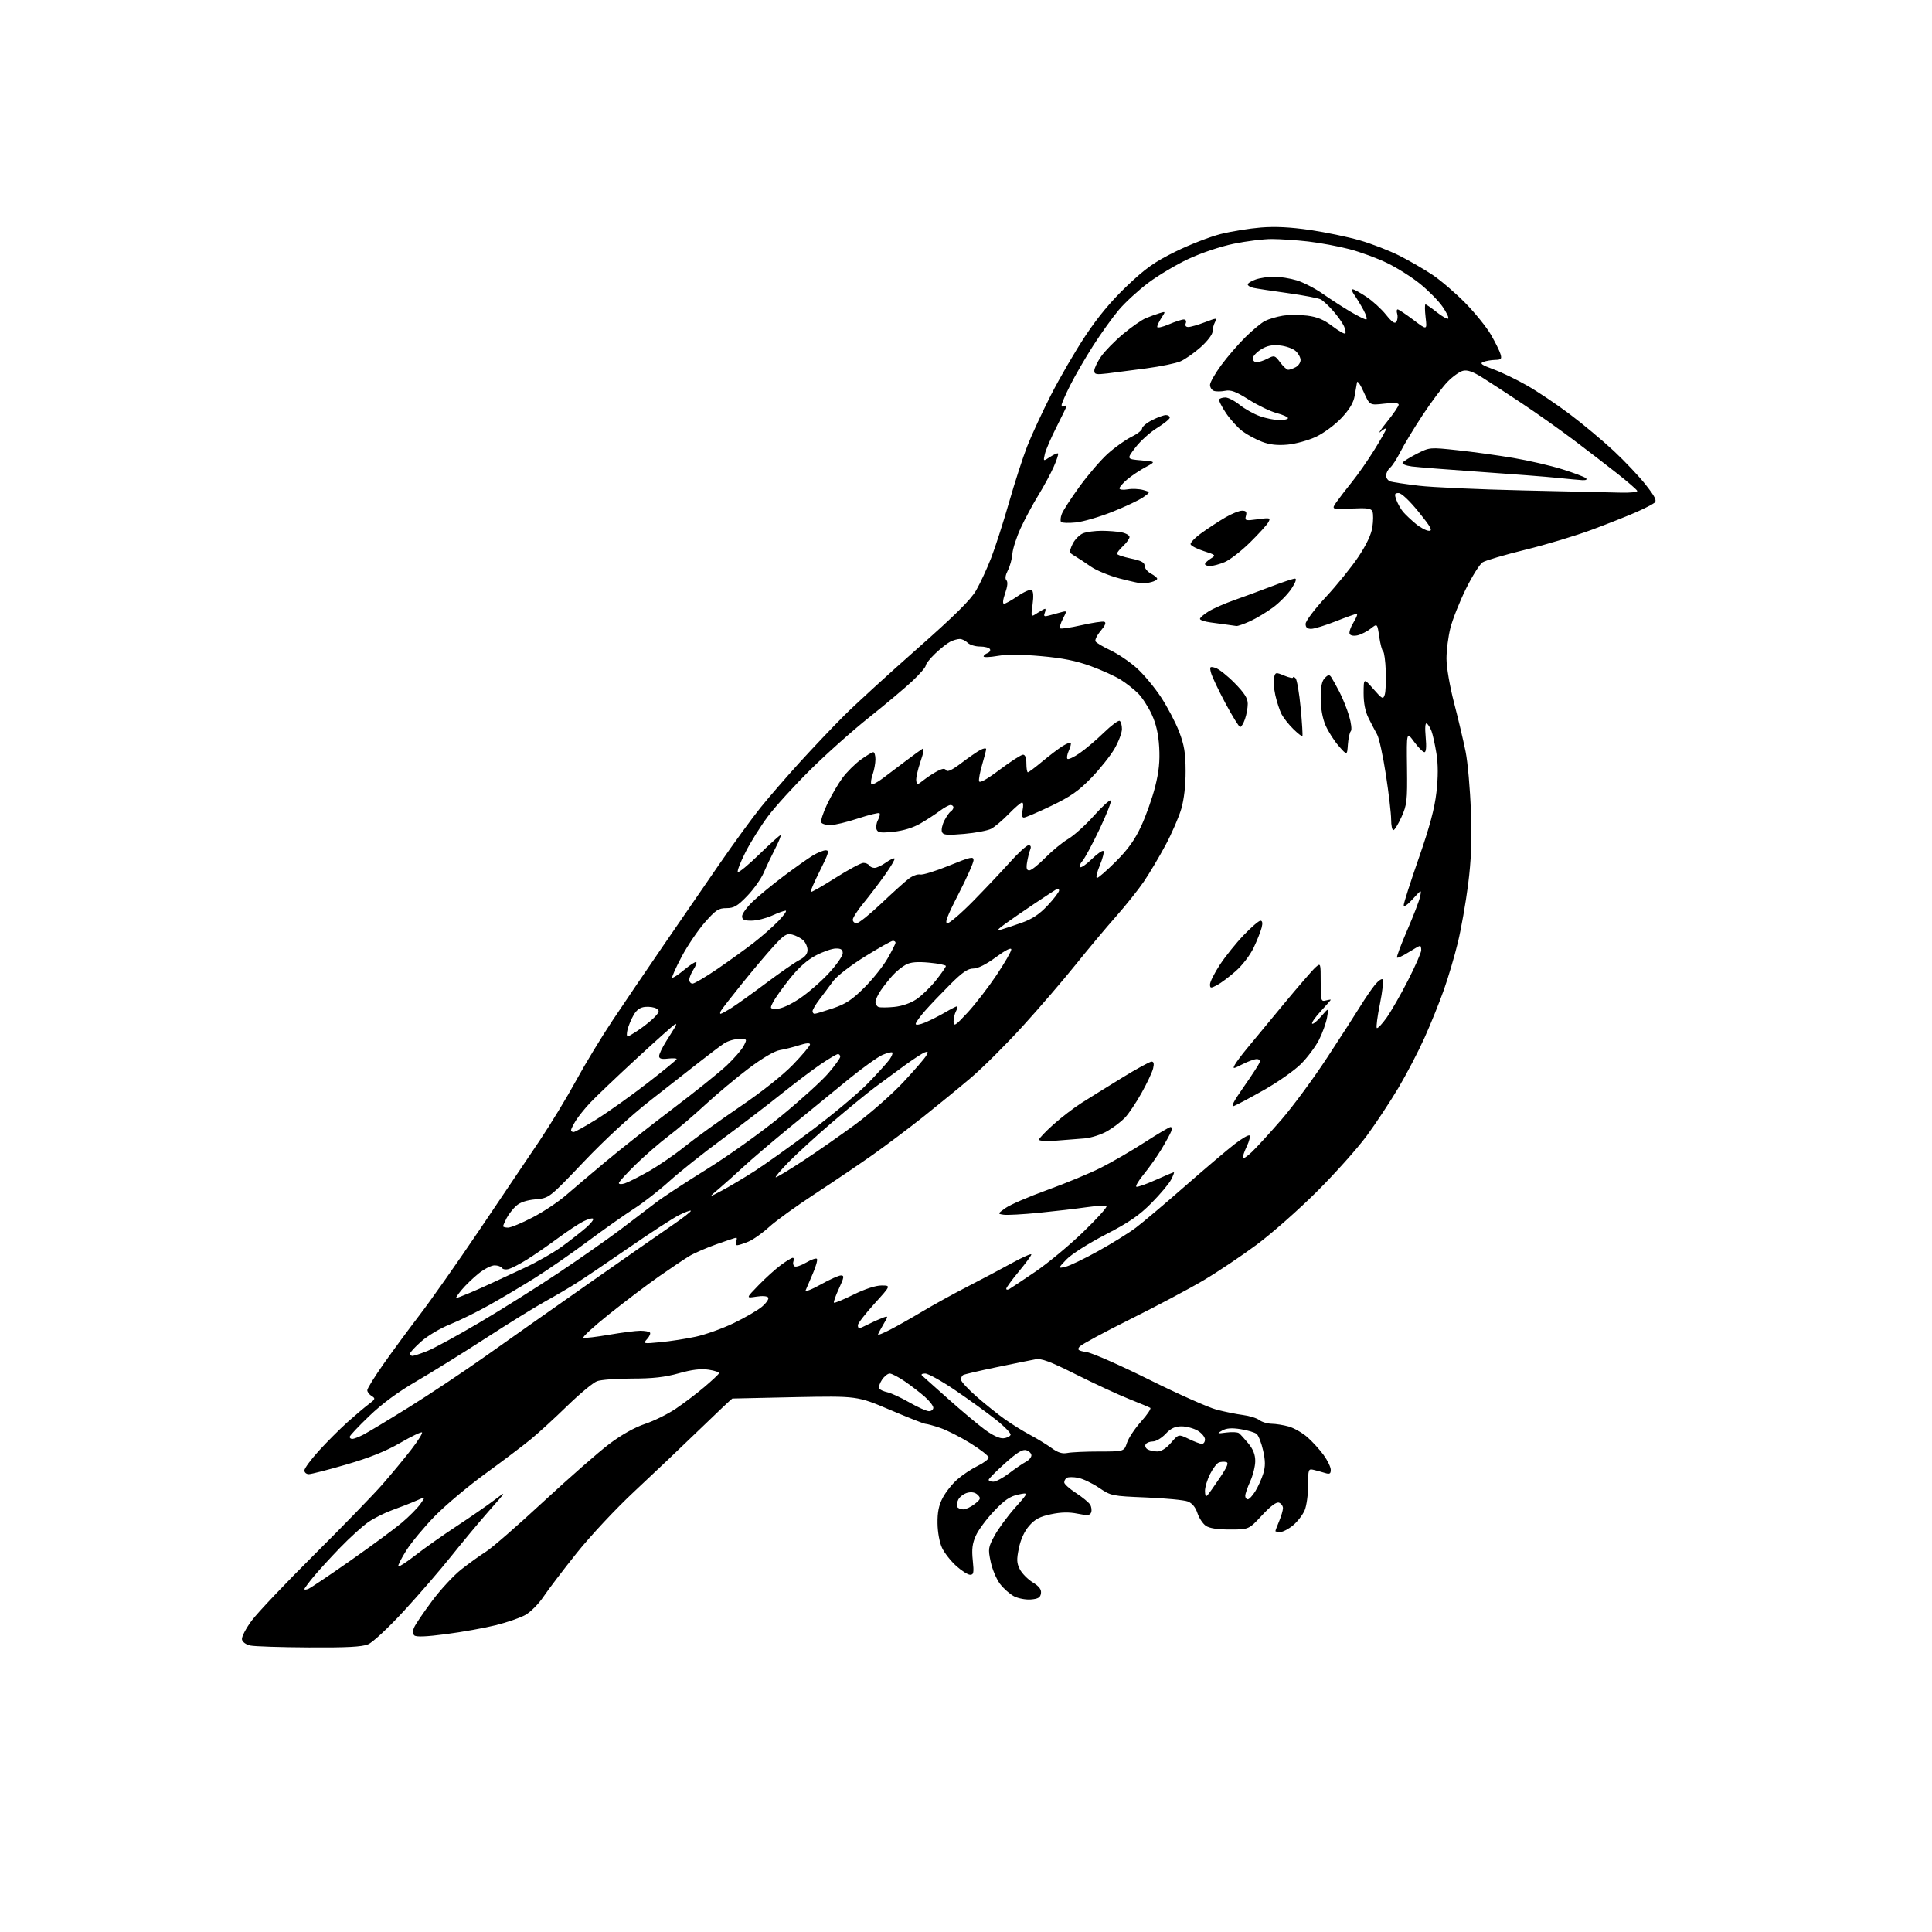 <?xml version="1.0" encoding="UTF-8" standalone="no"?>
<!-- Filename: af4e96d60b866630e7df93f2d37c1d5a70016fd5e89c1d990c329d1430d21cf9.svg -->
<!-- Created with https://svgstud.io -->
<svg
  version="1.1"
  xmlns="http://www.w3.org/2000/svg"
  xmlns:xlink="http://www.w3.org/1999/xlink"
  xmlns:svg="http://www.w3.org/2000/svg"
  xmlns:rdf="http://www.w3.org/1999/02/22-rdf-syntax-ns#"
  xmlns:cc="http://creativecommons.org/ns#"
  xmlns:dc="http://purl.org/dc/elements/1.1/"
  viewBox="0 0 768 768"
  width="768"
  height="768"
  role="img"
  aria-labelledby="titleID descID"
>
  <title id="titleID">siskin bird</title>
  <desc id="descID">AI-generated SVG illustration: siskin bird, created on https://svgstud.io</desc>

  <rect width="100%" height="100%" fill="white" />


  <path stroke="none" fill="black" fill-rule="evenodd" d="M122.78,654.88C111.63,654.82 101.16,654.48 99.51,654.12C97.77,653.75 96.38,652.74 96.18,651.69C95.99,650.71 97.74,647.34 100.07,644.20C102.40,641.07 113.58,629.27 124.92,618.00C136.26,606.73 148.48,594.12 152.08,590.00C155.68,585.88 160.81,579.68 163.47,576.24C166.13,572.80 168.06,569.73 167.75,569.42C167.45,569.11 163.54,570.99 159.07,573.58C153.45,576.85 146.88,579.49 137.73,582.15C130.47,584.27 123.73,586.00 122.76,586.00C121.79,586.00 121.00,585.33 121.00,584.52C121.00,583.71 123.59,580.19 126.75,576.72C129.91,573.24 134.98,568.17 138.00,565.45C141.03,562.73 144.85,559.49 146.50,558.25C149.22,556.21 149.33,555.90 147.75,554.95C146.79,554.37 146.00,553.33 146.00,552.63C146.00,551.94 148.94,547.20 152.54,542.10C156.13,537.00 162.58,528.25 166.86,522.66C171.15,517.07 181.80,501.93 190.53,489.00C199.27,476.07 210.03,460.09 214.46,453.49C218.88,446.88 225.43,436.11 229.00,429.55C232.57,422.99 239.12,412.20 243.55,405.56C247.97,398.93 257.00,385.62 263.60,376.00C270.21,366.38 280.27,351.75 285.96,343.50C291.65,335.25 299.03,325.12 302.35,321.00C305.67,316.88 312.69,308.77 317.94,303.00C323.20,297.23 331.10,288.90 335.51,284.50C339.91,280.10 352.86,268.25 364.29,258.16C379.57,244.67 385.85,238.45 388.04,234.66C389.67,231.82 392.34,226.06 393.97,221.86C395.60,217.67 398.79,207.77 401.06,199.86C403.32,191.96 406.58,181.90 408.29,177.50C410.01,173.10 414.28,163.88 417.78,157.00C421.29,150.12 427.46,139.52 431.50,133.44C436.51,125.89 441.73,119.63 447.94,113.72C455.38,106.64 458.91,104.14 467.27,100.02C472.90,97.24 480.96,94.11 485.19,93.04C489.41,91.98 496.61,90.81 501.19,90.44C506.93,89.98 512.98,90.28 520.76,91.42C526.96,92.33 535.87,94.18 540.55,95.54C545.24,96.90 552.32,99.65 556.29,101.64C560.25,103.64 566.20,107.09 569.50,109.30C572.80,111.52 578.65,116.54 582.50,120.47C586.35,124.39 590.92,130.05 592.66,133.05C594.39,136.05 596.11,139.51 596.47,140.75C597.05,142.70 596.76,143.01 594.32,143.07C592.77,143.11 590.65,143.48 589.61,143.88C588.11,144.47 588.95,145.08 593.61,146.79C596.85,147.97 602.92,150.90 607.10,153.29C611.28,155.68 618.93,160.82 624.10,164.72C629.27,168.61 637.10,175.16 641.50,179.26C645.90,183.36 651.63,189.44 654.23,192.75C657.99,197.54 658.69,199.01 657.66,199.87C656.94,200.47 653.68,202.14 650.42,203.58C647.17,205.03 639.25,208.16 632.84,210.55C626.43,212.94 614.50,216.53 606.34,218.53C598.18,220.53 590.54,222.78 589.37,223.52C588.20,224.27 585.19,229.07 582.67,234.19C580.16,239.31 577.40,246.26 576.55,249.64C575.70,253.02 575.00,258.49 575.00,261.79C575.00,265.23 576.29,272.75 578.02,279.43C579.69,285.84 581.75,294.55 582.60,298.79C583.45,303.03 584.40,313.70 584.70,322.50C585.12,334.39 584.83,341.89 583.58,351.71C582.65,358.97 580.82,369.32 579.51,374.71C578.21,380.09 575.70,388.55 573.95,393.50C572.20,398.45 568.75,407.00 566.28,412.50C563.81,418.00 559.12,427.00 555.85,432.50C552.58,438.00 546.93,446.55 543.29,451.50C539.66,456.45 530.76,466.41 523.52,473.63C516.28,480.85 505.49,490.37 499.55,494.78C493.60,499.20 484.18,505.52 478.62,508.83C473.05,512.15 459.93,519.12 449.46,524.33C438.98,529.54 429.85,534.48 429.16,535.30C428.09,536.59 428.52,536.91 432.10,537.52C434.41,537.91 445.60,542.86 456.98,548.52C468.37,554.18 480.34,559.50 483.59,560.36C486.84,561.21 491.58,562.17 494.11,562.49C496.65,562.82 499.58,563.72 500.61,564.51C501.65,565.29 503.85,565.95 505.50,565.97C507.15,565.99 510.20,566.48 512.28,567.06C514.35,567.64 517.69,569.55 519.70,571.30C521.70,573.06 524.62,576.26 526.17,578.40C527.73,580.55 529.00,583.19 529.00,584.27C529.00,585.85 528.56,586.10 526.75,585.54C525.51,585.15 523.49,584.60 522.25,584.30C520.09,583.79 520.00,584.03 520.00,590.42C520.00,594.07 519.39,598.53 518.64,600.33C517.89,602.12 515.83,604.81 514.06,606.30C512.29,607.78 509.98,609.00 508.92,609.00C507.87,609.00 507.00,608.83 507.00,608.62C507.00,608.41 507.67,606.63 508.50,604.65C509.32,602.68 510.00,600.36 510.00,599.50C510.00,598.64 509.30,597.67 508.45,597.34C507.41,596.94 505.16,598.61 501.66,602.37C496.42,608.00 496.42,608.00 488.93,608.00C483.89,608.00 480.74,607.51 479.30,606.50C478.12,605.67 476.62,603.39 475.98,601.43C475.21,599.11 473.88,597.52 472.15,596.85C470.69,596.29 463.26,595.57 455.62,595.26C441.98,594.70 441.66,594.64 436.83,591.38C434.12,589.56 430.38,587.79 428.52,587.44C426.65,587.09 424.65,587.10 424.06,587.46C423.48,587.82 423.02,588.65 423.05,589.31C423.08,589.96 425.19,591.85 427.73,593.50C430.28,595.15 432.80,597.23 433.34,598.11C433.88,599.00 434.06,600.39 433.75,601.21C433.28,602.43 432.33,602.52 428.34,601.71C424.94,601.02 421.81,601.09 417.80,601.93C413.40,602.85 411.42,603.89 409.13,606.50C407.24,608.66 405.75,611.87 405.03,615.38C404.07,619.96 404.14,621.37 405.42,623.84C406.26,625.47 408.56,627.80 410.53,629.02C413.11,630.62 414.02,631.82 413.80,633.37C413.57,635.03 412.70,635.57 409.81,635.81C407.78,635.98 404.77,635.41 403.11,634.56C401.46,633.70 398.94,631.48 397.52,629.62C396.11,627.76 394.43,623.80 393.81,620.81C392.73,615.70 392.83,615.09 395.37,610.41C396.86,607.68 400.53,602.69 403.52,599.33C408.96,593.22 408.96,593.22 404.73,594.12C401.47,594.81 399.27,596.32 395.12,600.70C392.15,603.83 388.91,608.21 387.91,610.44C386.52,613.54 386.23,615.86 386.69,620.25C387.20,625.16 387.04,626.00 385.65,626.00C384.74,626.00 382.25,624.41 380.11,622.48C377.96,620.54 375.43,617.32 374.49,615.33C373.49,613.23 372.73,609.12 372.68,605.60C372.61,601.17 373.18,598.38 374.74,595.41C375.92,593.15 378.53,589.86 380.55,588.09C382.57,586.32 386.20,583.91 388.61,582.73C391.02,581.56 393.00,580.06 393.00,579.40C393.00,578.75 389.74,576.18 385.75,573.71C381.76,571.24 376.35,568.49 373.72,567.61C371.08,566.72 368.46,566.00 367.88,566.00C367.31,566.00 360.97,563.50 353.80,560.45C340.77,554.91 340.77,554.91 316.13,555.39C302.58,555.66 291.33,555.91 291.12,555.94C290.91,555.97 285.04,561.51 278.08,568.25C271.12,574.99 259.48,586.04 252.22,592.81C244.80,599.73 234.75,610.48 229.26,617.34C223.89,624.06 217.94,631.88 216.04,634.71C214.14,637.55 210.92,640.80 208.88,641.94C206.85,643.09 201.54,644.93 197.08,646.04C192.62,647.15 183.73,648.75 177.34,649.58C169.38,650.63 165.38,650.78 164.68,650.08C163.98,649.38 163.98,648.34 164.70,646.78C165.27,645.52 168.45,640.85 171.76,636.40C175.07,631.94 180.27,626.32 183.33,623.90C186.39,621.48 190.83,618.29 193.19,616.80C195.56,615.32 205.82,606.38 216.00,596.94C226.18,587.51 237.97,577.18 242.21,573.99C247.06,570.34 252.32,567.39 256.40,566.03C259.96,564.85 265.50,562.11 268.69,559.95C271.89,557.79 276.98,553.93 280.00,551.36C283.02,548.80 285.64,546.35 285.81,545.92C285.98,545.49 284.13,544.84 281.70,544.48C278.57,544.01 275.11,544.43 269.83,545.91C264.30,547.46 259.49,548.00 251.25,548.00C245.13,548.00 238.86,548.47 237.32,549.05C235.77,549.63 230.45,554.05 225.50,558.86C220.55,563.68 214.03,569.66 211.00,572.14C207.97,574.63 199.88,580.75 193.00,585.75C186.12,590.75 177.06,598.36 172.85,602.67C168.64,606.98 163.54,613.12 161.51,616.33C159.49,619.54 158.06,622.39 158.33,622.67C158.61,622.94 161.68,620.94 165.17,618.21C168.65,615.48 176.00,610.30 181.50,606.68C187.00,603.07 193.75,598.40 196.50,596.31C201.50,592.52 201.50,592.52 194.46,600.51C190.59,604.90 183.84,613.00 179.46,618.50C175.08,624.00 166.57,633.85 160.55,640.39C154.35,647.12 148.18,652.86 146.33,653.64C143.90,654.65 137.88,654.97 122.78,654.88zM122.53,631.63C123.38,631.30 130.92,626.24 139.28,620.38C147.65,614.51 156.85,607.73 159.72,605.31C162.59,602.89 165.90,599.55 167.08,597.89C169.22,594.88 169.22,594.88 165.36,596.59C163.24,597.53 159.06,599.16 156.08,600.22C153.10,601.28 148.76,603.44 146.45,605.03C144.13,606.63 139.07,611.21 135.20,615.22C131.33,619.22 126.55,624.46 124.58,626.84C122.61,629.23 121.00,631.42 121.00,631.70C121.00,631.98 121.69,631.95 122.53,631.63zM382.92,600.00C383.92,600.00 385.95,599.04 387.44,597.87C389.85,595.97 389.99,595.56 388.66,594.24C387.69,593.26 386.27,592.97 384.61,593.38C383.21,593.73 381.57,594.93 380.98,596.03C380.39,597.14 380.18,598.48 380.51,599.02C380.85,599.56 381.93,600.00 382.92,600.00zM496.01,596.00C496.57,596.00 497.93,594.54 499.03,592.75C500.13,590.96 501.55,587.81 502.17,585.75C503.04,582.90 503.03,580.70 502.10,576.58C501.44,573.59 500.28,570.65 499.54,570.03C498.79,569.41 495.94,568.55 493.19,568.12C489.61,567.55 487.52,567.71 485.84,568.66C483.66,569.89 483.77,569.95 487.50,569.46C489.70,569.17 491.96,569.28 492.52,569.72C493.07,570.15 494.76,572.00 496.27,573.83C498.16,576.13 498.99,578.28 498.98,580.83C498.97,582.85 498.07,586.46 496.98,588.86C495.89,591.26 495.00,593.84 495.00,594.61C495.00,595.37 495.46,596.00 496.01,596.00zM479.92,594.45C480.43,593.93 482.65,590.80 484.87,587.50C487.94,582.92 488.54,581.42 487.39,581.17C486.56,580.98 485.25,581.07 484.49,581.37C483.72,581.66 482.17,583.71 481.05,585.91C479.92,588.12 479.00,591.15 479.00,592.66C479.00,594.35 479.35,595.04 479.92,594.45zM394.86,589.00C395.88,589.00 398.69,587.50 401.11,585.66C403.52,583.82 406.51,581.78 407.75,581.12C408.99,580.47 410.00,579.30 410.00,578.53C410.00,577.76 409.10,576.85 408.00,576.50C406.50,576.02 404.40,577.30 399.50,581.68C395.93,584.88 393.00,587.84 393.00,588.25C393.00,588.66 393.84,589.00 394.86,589.00zM424.38,577.57C425.96,577.26 431.66,577.00 437.05,577.00C446.84,577.00 446.84,577.00 447.99,573.53C448.62,571.63 451.14,567.84 453.59,565.11C456.04,562.38 457.69,559.93 457.25,559.65C456.80,559.38 452.98,557.78 448.75,556.10C444.52,554.42 435.11,550.06 427.84,546.42C417.33,541.15 414.00,539.91 411.56,540.36C409.88,540.67 402.92,542.08 396.09,543.50C389.26,544.92 383.30,546.31 382.84,546.60C382.38,546.88 382.00,547.71 382.00,548.44C382.00,549.16 384.81,552.21 388.25,555.22C391.69,558.22 396.75,562.28 399.50,564.22C402.25,566.17 406.75,568.96 409.50,570.42C412.25,571.88 416.07,574.22 418.00,575.61C420.57,577.47 422.26,577.99 424.38,577.57zM460.00,576.98C461.62,576.99 463.55,575.78 465.50,573.53C468.50,570.05 468.50,570.05 472.50,571.99C474.70,573.06 477.06,573.95 477.75,573.97C478.44,573.98 479.00,573.20 479.00,572.22C479.00,571.23 477.69,569.66 476.10,568.72C474.50,567.77 471.61,567.00 469.68,567.00C467.08,567.00 465.44,567.77 463.34,570.00C461.78,571.65 459.52,573.00 458.31,573.00C457.11,573.00 455.81,573.50 455.43,574.11C455.05,574.72 455.36,575.62 456.12,576.10C456.88,576.58 458.62,576.98 460.00,576.98zM140.05,572.00C140.63,572.00 142.54,571.27 144.30,570.38C146.06,569.49 154.25,564.56 162.50,559.43C170.75,554.29 184.35,545.23 192.72,539.30C201.09,533.36 219.54,520.37 233.72,510.43C247.90,500.49 263.00,489.96 267.27,487.03C271.55,484.11 274.86,481.52 274.62,481.29C274.39,481.05 272.24,481.85 269.85,483.06C267.46,484.27 258.52,490.07 250.00,495.96C241.47,501.85 232.03,508.23 229.00,510.14C225.97,512.04 220.35,515.34 216.50,517.46C212.65,519.59 202.07,526.13 193.00,532.01C183.93,537.89 171.55,545.57 165.51,549.09C158.22,553.31 151.90,557.98 146.76,562.92C142.49,567.01 139.00,570.73 139.00,571.18C139.00,571.63 139.47,572.00 140.05,572.00zM398.92,571.75C400.26,571.61 401.51,570.99 401.72,570.37C401.92,569.75 399.25,567.00 395.79,564.27C392.33,561.53 385.10,556.30 379.72,552.65C374.34,548.99 368.97,546.00 367.77,546.00C366.51,546.00 366.00,546.35 366.55,546.84C367.07,547.31 371.77,551.50 377.00,556.16C382.23,560.82 388.75,566.29 391.50,568.32C394.61,570.61 397.42,571.91 398.92,571.75zM369.25,560.97C370.21,560.99 371.00,560.37 371.00,559.60C371.00,558.84 369.47,556.86 367.59,555.21C365.72,553.57 362.15,550.82 359.66,549.11C357.17,547.40 354.48,546.00 353.68,546.00C352.88,546.00 351.48,547.14 350.57,548.53C349.66,549.92 349.17,551.46 349.47,551.95C349.77,552.44 351.26,553.12 352.76,553.45C354.27,553.78 358.20,555.60 361.50,557.50C364.80,559.39 368.29,560.95 369.25,560.97zM163.96,539.00C164.49,539.00 167.11,538.14 169.77,537.09C172.43,536.04 181.79,530.94 190.56,525.76C199.33,520.59 213.47,511.69 222.00,506.00C230.53,500.31 241.71,492.47 246.87,488.58C252.02,484.68 258.32,479.90 260.87,477.93C263.41,475.97 272.48,470.04 281.00,464.75C289.58,459.43 302.75,450.01 310.50,443.66C318.20,437.35 326.64,429.70 329.25,426.66C331.86,423.62 334.00,420.65 334.00,420.07C334.00,419.48 333.60,419.00 333.11,419.00C332.63,419.00 329.59,420.78 326.36,422.96C323.14,425.13 316.00,430.52 310.50,434.93C305.00,439.34 294.43,447.42 287.00,452.89C279.57,458.36 270.17,465.84 266.11,469.51C262.05,473.19 255.69,478.14 251.98,480.51C248.28,482.89 239.98,488.74 233.56,493.52C227.13,498.30 217.74,504.80 212.68,507.97C207.63,511.14 199.45,516.00 194.50,518.78C189.55,521.55 182.48,525.03 178.79,526.50C175.09,527.98 170.03,530.98 167.54,533.18C165.04,535.37 163.00,537.58 163.00,538.08C163.00,538.59 163.43,539.00 163.96,539.00zM262.50,533.54C266.35,533.18 272.65,532.21 276.50,531.38C280.35,530.56 287.17,528.13 291.65,525.97C296.13,523.81 301.20,520.87 302.90,519.43C304.61,517.99 305.72,516.36 305.38,515.80C305.00,515.20 303.07,515.05 300.62,515.44C296.50,516.09 296.50,516.09 301.50,510.93C304.25,508.09 308.26,504.47 310.40,502.88C312.55,501.30 314.67,500.00 315.12,500.00C315.57,500.00 315.70,500.63 315.40,501.40C315.11,502.17 315.31,503.07 315.86,503.41C316.40,503.75 318.48,503.06 320.47,501.89C322.46,500.71 324.38,500.04 324.73,500.40C325.09,500.75 324.36,503.40 323.11,506.27C321.87,509.15 320.59,512.12 320.27,512.89C319.94,513.65 322.61,512.64 326.19,510.64C329.76,508.64 333.42,507.00 334.30,507.00C335.67,507.00 335.56,507.76 333.50,512.21C332.17,515.07 331.27,517.61 331.51,517.84C331.74,518.08 335.25,516.63 339.29,514.63C343.81,512.40 348.10,511.00 350.41,511.00C354.17,511.00 354.17,511.00 347.59,518.25C343.98,522.24 341.02,526.06 341.01,526.75C341.00,527.44 341.25,528.00 341.55,528.00C341.85,528.00 343.42,527.32 345.04,526.48C346.66,525.64 349.16,524.51 350.60,523.96C353.22,522.97 353.22,522.97 351.11,526.54C349.95,528.51 349.00,530.32 349.00,530.57C349.00,530.83 351.14,529.95 353.75,528.62C356.36,527.29 362.10,524.05 366.50,521.42C370.90,518.78 379.00,514.31 384.50,511.49C390.00,508.67 397.99,504.44 402.25,502.09C406.51,499.75 409.99,498.20 409.97,498.66C409.96,499.12 407.71,502.19 404.97,505.48C402.24,508.77 400.00,511.84 400.00,512.29C400.00,512.75 400.56,512.79 401.25,512.39C401.94,511.99 406.54,508.93 411.48,505.58C416.42,502.24 424.97,495.15 430.48,489.84C435.99,484.53 440.20,479.88 439.84,479.51C439.47,479.14 435.87,479.32 431.84,479.90C427.80,480.48 419.32,481.47 413.00,482.10C406.68,482.72 400.38,483.07 399.00,482.87C396.50,482.50 396.50,482.50 399.77,480.17C401.57,478.88 409.02,475.67 416.32,473.03C423.62,470.39 433.21,466.41 437.62,464.19C442.03,461.97 449.87,457.42 455.04,454.08C460.21,450.74 464.84,448.00 465.33,448.00C465.82,448.00 465.92,448.79 465.56,449.75C465.20,450.71 463.46,453.89 461.70,456.82C459.94,459.74 456.77,464.23 454.66,466.79C452.55,469.35 451.24,471.58 451.75,471.75C452.26,471.92 455.72,470.70 459.43,469.03C463.15,467.36 466.38,466.00 466.62,466.00C466.86,466.00 466.37,467.31 465.54,468.91C464.72,470.52 461.22,474.69 457.77,478.18C452.86,483.15 448.88,485.89 439.43,490.78C432.54,494.35 425.89,498.59 423.93,500.65C420.50,504.26 420.50,504.26 423.50,503.58C425.15,503.21 431.00,500.40 436.50,497.35C442.00,494.30 448.75,490.11 451.50,488.04C454.25,485.97 463.02,478.56 471.00,471.58C478.98,464.59 487.87,457.04 490.78,454.80C493.68,452.55 496.35,451.01 496.70,451.37C497.06,451.73 496.60,453.61 495.68,455.55C494.76,457.48 494.00,459.59 494.00,460.23C494.00,460.87 495.63,459.84 497.61,457.95C499.60,456.05 504.94,450.21 509.49,444.96C514.03,439.71 522.19,428.64 527.62,420.34C533.06,412.05 538.99,402.84 540.81,399.88C542.64,396.92 545.20,393.17 546.52,391.54C547.84,389.91 549.24,388.91 549.64,389.31C550.04,389.71 549.55,394.09 548.55,399.05C547.54,404.00 546.98,408.31 547.30,408.64C547.62,408.96 549.37,407.12 551.19,404.56C553.01,402.00 556.85,395.31 559.71,389.70C562.58,384.09 564.94,378.71 564.96,377.75C564.98,376.79 564.77,376.00 564.48,376.00C564.19,376.00 562.13,377.16 559.89,378.57C557.64,379.99 555.60,380.93 555.34,380.67C555.08,380.41 556.89,375.54 559.36,369.85C561.83,364.16 564.14,358.15 564.49,356.50C565.13,353.50 565.13,353.50 561.56,357.42C559.43,359.76 558.00,360.72 558.00,359.82C558.00,358.98 560.70,350.56 564.00,341.09C568.34,328.63 570.27,321.41 571.01,314.91C571.70,308.79 571.70,303.88 571.00,299.49C570.43,295.95 569.55,291.96 569.05,290.62C568.54,289.29 567.69,287.93 567.16,287.60C566.55,287.22 566.39,289.25 566.73,293.00C567.09,296.88 566.91,299.00 566.23,299.00C565.65,299.00 563.81,297.15 562.15,294.89C559.13,290.79 559.13,290.79 559.31,305.14C559.47,318.30 559.28,319.94 557.12,324.75C555.82,327.64 554.36,330.00 553.88,330.00C553.39,330.00 553.00,328.10 553.00,325.79C553.00,323.47 552.07,315.48 550.93,308.04C549.79,300.59 548.22,293.38 547.44,292.00C546.67,290.62 545.14,287.70 544.04,285.50C542.70,282.82 542.05,279.53 542.06,275.50C542.09,269.50 542.09,269.50 545.93,273.88C549.51,277.95 549.83,278.11 550.46,276.13C550.83,274.96 551.01,270.74 550.87,266.75C550.72,262.76 550.25,259.25 549.82,258.95C549.39,258.65 548.70,256.02 548.27,253.11C547.50,247.81 547.50,247.81 544.92,249.85C543.50,250.96 541.19,252.17 539.78,252.52C538.31,252.89 536.93,252.70 536.54,252.06C536.17,251.46 536.83,249.40 538.01,247.48C539.19,245.57 539.79,244.00 539.33,244.00C538.87,244.01 535.12,245.34 531.00,246.97C526.88,248.60 522.49,249.95 521.25,249.97C519.65,249.99 519.00,249.42 519.00,248.00C519.00,246.87 522.54,242.19 527.02,237.35C531.44,232.60 537.26,225.41 539.96,221.37C543.18,216.55 545.11,212.47 545.55,209.52C545.92,207.05 545.94,204.30 545.60,203.41C545.09,202.06 543.65,201.85 537.10,202.15C529.22,202.51 529.22,202.51 531.33,199.50C532.49,197.85 535.28,194.23 537.52,191.46C539.77,188.68 543.72,183.02 546.30,178.87C548.89,174.72 551.00,170.96 551.00,170.51C551.00,170.06 550.02,170.55 548.83,171.60C547.64,172.64 548.76,170.89 551.33,167.71C553.90,164.53 556.00,161.45 556.00,160.86C556.00,160.16 554.05,160.03 550.23,160.47C544.46,161.14 544.46,161.14 542.09,155.82C540.79,152.89 539.60,151.18 539.43,152.00C539.27,152.82 538.85,155.24 538.50,157.36C538.06,160.05 536.47,162.72 533.31,166.10C530.78,168.80 526.28,172.14 523.21,173.60C520.15,175.04 515.04,176.46 511.84,176.75C507.74,177.12 504.72,176.78 501.68,175.62C499.29,174.71 495.82,172.84 493.95,171.46C492.09,170.09 489.13,166.84 487.37,164.24C485.62,161.64 484.39,159.17 484.65,158.76C484.91,158.34 486.02,158.00 487.12,158.00C488.22,158.00 490.78,159.33 492.81,160.96C494.84,162.59 498.47,164.61 500.88,165.46C503.28,166.31 506.77,167.00 508.63,167.00C510.48,167.00 512.00,166.64 512.00,166.21C512.00,165.77 509.96,164.87 507.47,164.20C504.98,163.54 500.01,161.14 496.43,158.88C491.28,155.63 489.30,154.89 486.97,155.36C485.35,155.68 483.34,155.68 482.51,155.37C481.68,155.05 481.00,153.98 481.00,153.00C481.00,152.02 483.00,148.51 485.43,145.20C487.87,141.88 492.19,136.87 495.04,134.06C497.88,131.25 501.39,128.34 502.85,127.59C504.31,126.85 507.45,125.91 509.84,125.51C512.23,125.12 516.63,125.10 519.61,125.47C523.62,125.97 526.24,127.07 529.62,129.64C532.14,131.56 534.45,132.88 534.76,132.57C535.07,132.26 534.84,130.94 534.24,129.63C533.64,128.32 531.71,125.60 529.94,123.58C528.17,121.57 525.97,119.52 525.04,119.02C524.12,118.53 518.22,117.40 511.93,116.52C505.64,115.65 499.49,114.71 498.25,114.44C497.01,114.18 496.00,113.56 496.00,113.08C496.00,112.59 497.42,111.70 499.15,111.10C500.88,110.49 504.18,110.00 506.49,110.00C508.80,110.00 512.83,110.65 515.46,111.44C518.09,112.23 522.77,114.65 525.87,116.82C528.97,118.99 533.88,122.17 536.79,123.88C539.71,125.60 542.53,127.00 543.06,127.00C543.60,127.00 543.13,125.31 542.02,123.25C540.91,121.19 539.27,118.49 538.38,117.25C537.48,116.01 537.18,115.00 537.71,115.00C538.23,115.00 540.67,116.33 543.13,117.96C545.59,119.59 549.10,122.79 550.93,125.07C553.44,128.18 554.47,128.87 555.11,127.85C555.57,127.11 555.71,125.71 555.41,124.75C555.11,123.79 555.19,123.00 555.59,123.00C555.99,123.00 558.79,124.87 561.82,127.15C567.31,131.30 567.31,131.30 566.70,126.15C566.37,123.32 566.35,121.00 566.65,121.00C566.96,121.00 568.99,122.40 571.15,124.12C573.32,125.84 575.36,126.97 575.69,126.64C576.03,126.31 575.00,124.16 573.41,121.87C571.82,119.58 567.84,115.54 564.56,112.88C561.29,110.23 555.41,106.50 551.50,104.60C547.59,102.69 540.81,100.19 536.44,99.05C532.07,97.90 524.67,96.53 520.00,95.99C515.33,95.46 508.80,95.02 505.50,95.02C502.20,95.02 495.39,95.87 490.36,96.91C485.10,98.00 477.50,100.55 472.42,102.93C467.57,105.20 460.39,109.48 456.46,112.43C452.53,115.39 447.28,120.21 444.79,123.15C442.30,126.09 437.72,132.47 434.61,137.32C431.50,142.17 427.39,149.25 425.48,153.04C423.56,156.84 422.00,160.44 422.00,161.03C422.00,161.63 422.45,161.84 423.00,161.50C423.55,161.16 424.00,161.10 424.00,161.36C424.00,161.62 422.21,165.36 420.01,169.67C417.82,173.98 415.72,178.84 415.35,180.47C414.67,183.45 414.67,183.45 417.42,181.64C418.94,180.65 420.36,180.03 420.60,180.27C420.83,180.50 420.06,182.88 418.87,185.56C417.69,188.23 414.91,193.37 412.70,196.96C410.49,200.56 407.34,206.43 405.70,210.00C404.06,213.57 402.59,218.14 402.44,220.14C402.29,222.14 401.48,225.11 400.63,226.74C399.65,228.65 399.45,230.05 400.07,230.67C400.69,231.29 400.51,233.12 399.56,235.82C398.66,238.38 398.49,240.00 399.11,240.00C399.68,240.00 402.14,238.63 404.58,236.95C407.02,235.27 409.50,234.19 410.09,234.55C410.78,234.98 410.91,237.03 410.46,240.30C409.76,245.39 409.76,245.39 412.34,243.69C413.77,242.76 415.16,242.00 415.43,242.00C415.71,242.00 415.65,242.75 415.30,243.66C414.78,245.02 415.10,245.20 417.08,244.65C418.41,244.29 420.55,243.70 421.84,243.36C424.18,242.74 424.18,242.74 422.52,245.96C421.60,247.73 421.11,249.44 421.42,249.76C421.74,250.07 425.53,249.52 429.85,248.53C434.18,247.55 438.28,246.93 438.97,247.16C439.82,247.44 439.37,248.60 437.54,250.77C436.07,252.52 435.14,254.42 435.49,254.98C435.83,255.54 438.54,257.14 441.50,258.54C444.46,259.94 449.13,263.11 451.87,265.57C454.61,268.04 458.95,273.23 461.50,277.11C464.06,280.99 467.30,287.17 468.71,290.83C470.76,296.17 471.28,299.29 471.30,306.50C471.32,312.16 470.68,317.73 469.59,321.50C468.63,324.80 465.80,331.32 463.29,336.00C460.78,340.68 456.92,347.16 454.72,350.41C452.52,353.66 447.51,359.92 443.61,364.34C439.70,368.75 432.44,377.42 427.48,383.60C422.52,389.78 413.07,400.76 406.48,407.99C399.89,415.23 390.68,424.41 386.00,428.39C381.32,432.36 372.80,439.34 367.07,443.90C361.33,448.45 352.33,455.22 347.07,458.95C341.80,462.67 331.43,469.70 324.00,474.55C316.57,479.40 308.35,485.34 305.73,487.75C303.10,490.15 299.41,492.77 297.51,493.56C295.62,494.35 293.61,495.00 293.06,495.00C292.51,495.00 292.32,494.32 292.64,493.50C292.95,492.68 292.97,492.00 292.67,492.00C292.37,492.00 288.83,493.17 284.81,494.61C280.79,496.04 275.93,498.16 274.00,499.32C272.07,500.48 266.68,504.10 262.00,507.37C257.32,510.64 248.40,517.40 242.17,522.38C235.93,527.37 231.32,531.61 231.90,531.80C232.49,532.00 237.11,531.45 242.16,530.58C247.22,529.71 252.77,529.00 254.51,529.00C256.25,529.00 257.97,529.30 258.34,529.67C258.70,530.04 258.22,531.21 257.25,532.27C255.53,534.18 255.62,534.20 262.50,533.54zM181.33,516.00C181.61,516.00 184.01,515.08 186.67,513.97C189.33,512.85 193.30,511.08 195.50,510.03C197.70,508.99 203.52,506.29 208.43,504.03C213.34,501.77 220.09,497.92 223.43,495.48C226.77,493.03 231.05,489.68 232.94,488.04C234.83,486.39 236.11,484.77 235.78,484.45C235.45,484.12 233.68,484.61 231.84,485.54C230.00,486.47 225.35,489.56 221.50,492.40C217.65,495.24 212.25,498.97 209.50,500.68C206.75,502.39 203.53,504.08 202.33,504.43C201.14,504.79 199.88,504.61 199.53,504.04C199.17,503.47 197.85,503.00 196.58,503.00C195.32,503.00 192.46,504.46 190.24,506.25C188.02,508.04 184.99,510.96 183.51,512.75C182.03,514.54 181.05,516.00 181.33,516.00zM201.95,488.00C203.02,488.00 207.37,486.20 211.61,484.00C215.86,481.81 221.85,477.83 224.92,475.17C227.99,472.51 235.22,466.39 241.00,461.56C246.78,456.74 258.70,447.34 267.50,440.69C276.30,434.03 285.91,426.32 288.85,423.56C291.79,420.79 294.84,417.28 295.62,415.76C297.04,413.02 297.03,413.00 293.78,413.01C291.97,413.01 289.31,413.80 287.86,414.76C286.41,415.71 282.08,418.98 278.23,422.00C274.38,425.02 265.52,431.96 258.55,437.41C250.79,443.47 240.52,452.94 232.09,461.79C218.32,476.26 218.32,476.26 212.91,476.75C209.30,477.08 206.72,477.95 205.15,479.37C203.87,480.54 202.18,482.72 201.40,484.20C200.63,485.69 200.00,487.15 200.00,487.45C200.00,487.75 200.88,488.00 201.95,488.00zM287.00,473.25C290.02,471.64 295.87,468.16 299.98,465.52C304.09,462.88 314.34,455.57 322.74,449.27C331.15,442.98 341.18,434.57 345.04,430.59C348.90,426.62 352.76,422.35 353.63,421.12C354.50,419.88 354.98,418.65 354.71,418.38C354.44,418.11 352.71,418.52 350.86,419.31C349.01,420.09 343.00,424.39 337.50,428.86C332.00,433.33 321.47,441.93 314.10,447.99C306.73,454.04 298.41,461.14 295.60,463.76C292.80,466.38 288.48,470.24 286.00,472.35C281.50,476.17 281.50,476.17 287.00,473.25zM248.25,470.45C249.49,470.08 253.73,467.95 257.67,465.73C261.61,463.51 268.14,459.04 272.17,455.79C276.20,452.54 286.02,445.45 294.00,440.03C302.80,434.05 311.15,427.44 315.25,423.19C318.96,419.34 322.00,415.73 322.00,415.16C322.00,414.49 320.47,414.61 317.75,415.48C315.41,416.23 311.93,417.11 310.00,417.43C307.84,417.79 303.07,420.60 297.55,424.76C292.63,428.47 284.86,434.97 280.28,439.21C275.70,443.45 269.15,449.03 265.72,451.61C262.30,454.19 256.46,459.26 252.75,462.87C249.04,466.49 246.00,469.83 246.00,470.29C246.00,470.75 247.01,470.83 248.25,470.45zM308.40,468.00C308.85,468.00 313.76,465.03 319.30,461.40C324.84,457.77 334.22,451.22 340.15,446.85C346.07,442.47 354.58,434.98 359.06,430.20C363.53,425.41 367.65,420.64 368.21,419.60C369.06,418.02 368.95,417.81 367.53,418.35C366.60,418.71 363.06,421.02 359.67,423.48C356.28,425.95 350.93,429.88 347.78,432.23C344.64,434.58 336.99,440.84 330.78,446.15C324.58,451.46 316.81,458.55 313.53,461.90C310.25,465.26 307.94,468.00 308.40,468.00zM419.75,453.43C416.04,453.70 413.00,453.53 413.00,453.04C413.00,452.56 415.59,449.84 418.75,447.00C421.91,444.17 426.98,440.29 430.00,438.38C433.02,436.46 440.23,432.00 446.00,428.45C451.77,424.90 457.07,422.00 457.77,422.00C458.65,422.00 458.83,422.84 458.37,424.75C458.00,426.26 455.93,430.65 453.77,434.50C451.62,438.35 448.66,442.75 447.21,444.28C445.75,445.81 442.63,448.20 440.27,449.58C437.91,450.96 433.85,452.29 431.24,452.52C428.63,452.75 423.46,453.16 419.75,453.43zM228.01,450.00C228.57,450.00 232.73,447.68 237.26,444.85C241.79,442.02 250.79,435.62 257.25,430.62C263.71,425.63 269.00,421.29 269.00,420.97C269.00,420.66 267.43,420.59 265.50,420.81C262.96,421.11 262.00,420.83 262.00,419.81C262.00,419.03 263.26,416.39 264.80,413.95C266.34,411.50 267.95,408.94 268.36,408.25C268.78,407.56 268.86,407.00 268.55,407.00C268.23,407.00 261.34,413.12 253.24,420.60C245.13,428.08 236.75,436.07 234.61,438.35C232.47,440.63 229.88,443.85 228.86,445.50C227.84,447.15 227.01,448.84 227.00,449.25C227.00,449.66 227.45,450.00 228.01,450.00zM490.53,439.64C489.15,440.16 490.29,437.93 494.33,432.16C497.49,427.64 500.34,423.28 500.65,422.47C501.01,421.54 500.61,421.00 499.57,421.00C498.66,421.00 496.11,421.92 493.90,423.05C490.17,424.95 489.95,424.97 490.85,423.28C491.39,422.27 493.56,419.36 495.67,416.81C497.77,414.26 504.28,406.40 510.12,399.34C515.97,392.28 521.71,385.64 522.87,384.60C525.00,382.69 525.00,382.69 525.00,390.46C525.00,397.74 525.13,398.20 527.00,397.71C528.10,397.42 529.00,397.30 529.00,397.43C529.00,397.56 527.20,399.62 525.00,402.00C522.80,404.38 521.27,406.60 521.60,406.92C521.93,407.24 523.55,405.93 525.21,404.00C528.22,400.50 528.22,400.50 527.53,404.44C527.15,406.61 525.71,410.61 524.34,413.33C522.96,416.04 519.73,420.37 517.16,422.94C514.58,425.51 507.98,430.15 502.49,433.26C497.00,436.36 491.62,439.23 490.53,439.64zM249.46,412.00C249.83,412.00 252.02,410.70 254.32,409.12C256.62,407.53 259.38,405.25 260.46,404.06C262.13,402.20 262.21,401.74 260.96,400.93C260.16,400.41 258.17,400.10 256.55,400.24C254.47,400.42 253.08,401.39 251.87,403.50C250.92,405.15 249.83,407.74 249.46,409.25C249.09,410.76 249.09,412.00 249.46,412.00zM367.75,406.46C369.81,405.60 373.38,403.79 375.68,402.45C377.98,401.10 380.13,400.00 380.46,400.00C380.80,400.00 380.60,400.87 380.04,401.93C379.47,403.00 379.02,404.91 379.05,406.18C379.08,408.18 379.86,407.67 384.64,402.50C387.69,399.20 392.84,392.53 396.09,387.68C399.34,382.84 402.00,378.22 402.00,377.44C402.00,376.53 399.77,377.65 395.89,380.50C392.01,383.36 388.74,385.00 386.92,385.00C384.75,385.00 382.55,386.50 377.78,391.26C374.33,394.71 369.81,399.44 367.75,401.77C365.69,404.10 364.00,406.46 364.00,407.02C364.00,407.60 365.59,407.36 367.75,406.46zM286.46,403.00C286.78,403.00 288.78,401.90 290.91,400.56C293.04,399.21 299.23,394.77 304.68,390.69C310.13,386.61 316.03,382.52 317.79,381.61C320.00,380.46 321.00,379.23 321.00,377.63C321.00,376.35 320.21,374.60 319.25,373.73C318.29,372.87 316.34,371.87 314.91,371.51C312.70,370.96 311.62,371.64 307.41,376.26C304.71,379.22 299.09,385.89 294.91,391.07C290.74,396.26 287.00,401.06 286.61,401.75C286.21,402.44 286.14,403.00 286.46,403.00zM323.81,403.00C324.25,403.00 327.51,402.02 331.06,400.83C336.21,399.10 338.72,397.44 343.59,392.58C346.94,389.24 351.10,384.02 352.83,381.00C354.56,377.98 355.99,375.16 355.99,374.75C356.00,374.34 355.52,374.00 354.93,374.00C354.34,374.00 349.34,376.81 343.81,380.25C338.17,383.75 332.63,388.04 331.20,390.00C329.80,391.93 327.38,395.16 325.83,397.19C324.27,399.22 323.00,401.36 323.00,401.94C323.00,402.52 323.36,403.00 323.81,403.00zM308.86,401.00C310.60,401.00 314.21,399.37 317.80,396.97C321.12,394.76 326.35,390.23 329.42,386.91C332.49,383.60 335.00,380.01 335.00,378.94C335.00,377.48 334.32,377.01 332.25,377.05C330.74,377.07 327.17,378.31 324.33,379.80C320.88,381.60 317.44,384.66 313.98,389.00C311.13,392.57 308.16,396.74 307.37,398.25C305.98,400.95 306.01,401.00 308.86,401.00zM355.50,400.26C358.54,399.96 361.99,398.77 364.30,397.21C366.39,395.81 369.88,392.42 372.05,389.70C374.22,386.97 376.00,384.41 376.00,384.01C376.00,383.62 373.03,383.01 369.40,382.67C364.69,382.23 362.03,382.45 360.15,383.44C358.69,384.20 356.33,386.10 354.91,387.66C353.49,389.22 351.35,391.92 350.16,393.65C348.97,395.39 348.00,397.49 348.00,398.32C348.00,399.15 348.56,400.04 349.25,400.30C349.94,400.55 352.75,400.54 355.50,400.26zM483.75,391.63C481.25,392.92 481.00,392.89 481.00,391.27C481.00,390.29 482.77,386.79 484.93,383.49C487.09,380.20 491.34,374.91 494.37,371.75C497.39,368.59 500.40,366.00 501.04,366.00C501.82,366.00 501.99,366.92 501.53,368.72C501.16,370.21 499.74,373.80 498.37,376.68C496.97,379.64 493.85,383.73 491.19,386.06C488.61,388.34 485.26,390.84 483.75,391.63zM275.31,391.00C276.03,391.00 280.47,388.38 285.16,385.18C289.85,381.97 296.35,377.29 299.60,374.77C302.84,372.25 307.28,368.35 309.45,366.10C311.63,363.84 312.91,362.00 312.31,362.00C311.71,362.00 309.26,362.89 306.86,363.98C304.46,365.07 300.81,365.97 298.75,365.98C295.80,366.00 295.00,365.62 295.00,364.21C295.00,363.22 296.91,360.59 299.25,358.36C301.59,356.12 307.12,351.58 311.55,348.25C315.98,344.93 321.16,341.27 323.05,340.11C324.95,338.95 327.29,338.01 328.26,338.00C329.75,338.00 329.40,339.24 325.95,346.10C323.71,350.56 322.04,354.38 322.25,354.59C322.46,354.80 326.88,352.28 332.07,348.99C337.26,345.71 342.26,343.02 343.19,343.01C344.12,343.01 345.16,343.45 345.50,344.00C345.84,344.55 346.81,345.00 347.65,345.00C348.50,345.00 350.52,344.05 352.15,342.89C353.78,341.73 355.33,341.00 355.60,341.27C355.87,341.53 354.15,344.47 351.79,347.78C349.43,351.10 345.59,356.15 343.25,359.00C340.91,361.85 339.00,364.81 339.00,365.59C339.00,366.37 339.69,367.00 340.52,367.00C341.36,367.00 345.75,363.49 350.27,359.19C354.80,354.90 359.74,350.44 361.26,349.29C362.78,348.14 364.81,347.39 365.76,347.64C366.72,347.89 371.89,346.30 377.25,344.11C385.86,340.60 387.00,340.35 387.00,341.94C387.00,342.94 384.31,348.98 381.02,355.38C376.53,364.10 375.44,367.00 376.62,367.00C377.49,367.00 382.09,363.04 386.85,358.20C391.61,353.35 398.20,346.38 401.50,342.70C404.80,339.01 408.11,336.00 408.86,336.00C409.75,336.00 409.98,336.60 409.52,337.75C409.14,338.71 408.58,340.96 408.28,342.75C407.88,345.15 408.11,346.00 409.16,346.00C409.94,346.00 412.81,343.73 415.54,340.95C418.27,338.18 422.37,334.81 424.65,333.47C426.93,332.13 431.51,328.00 434.83,324.28C438.15,320.57 441.17,317.83 441.54,318.21C441.91,318.58 439.89,323.73 437.06,329.66C434.23,335.59 431.19,341.24 430.30,342.23C429.41,343.21 428.98,344.32 429.36,344.69C429.73,345.06 431.82,343.63 434.00,341.50C436.18,339.37 438.26,337.93 438.62,338.29C438.99,338.66 438.35,341.21 437.20,343.98C436.05,346.74 435.54,349.00 436.07,349.00C436.60,349.00 440.00,346.04 443.62,342.41C448.42,337.62 451.15,333.79 453.67,328.33C455.58,324.20 458.06,317.18 459.19,312.73C460.68,306.82 461.12,302.58 460.80,297.05C460.49,291.76 459.59,287.80 457.83,283.98C456.44,280.97 453.99,277.20 452.40,275.62C450.80,274.03 447.72,271.60 445.53,270.22C443.35,268.84 437.97,266.39 433.58,264.79C427.80,262.68 422.34,261.58 413.85,260.83C406.18,260.14 400.19,260.11 396.56,260.74C393.50,261.27 391.00,261.36 391.00,260.96C391.00,260.55 391.70,259.94 392.56,259.61C393.42,259.28 393.85,258.56 393.50,258.01C393.16,257.45 391.37,257.00 389.51,257.00C387.66,257.00 385.47,256.32 384.64,255.50C383.82,254.68 382.41,254.00 381.51,254.00C380.61,254.00 378.89,254.50 377.68,255.12C376.48,255.73 373.81,257.85 371.75,259.82C369.69,261.79 368.00,263.92 368.00,264.56C368.00,265.19 365.64,267.94 362.75,270.66C359.86,273.38 352.10,279.91 345.50,285.16C338.90,290.41 328.32,299.84 322.00,306.12C315.68,312.39 308.14,320.67 305.27,324.51C302.39,328.36 298.37,334.76 296.35,338.75C294.32,342.73 292.95,346.28 293.30,346.64C293.66,346.99 297.48,343.84 301.79,339.64C306.11,335.44 309.92,332.00 310.27,332.00C310.61,332.00 309.68,334.36 308.19,337.25C306.71,340.14 304.64,344.48 303.61,346.89C302.57,349.31 299.62,353.47 297.05,356.14C293.15,360.19 291.76,361.00 288.77,361.00C285.64,361.00 284.51,361.75 280.17,366.69C277.43,369.82 273.29,375.92 270.99,380.25C268.68,384.58 267.00,388.34 267.26,388.60C267.52,388.85 269.65,387.46 272.00,385.50C274.35,383.54 276.49,382.16 276.77,382.44C277.05,382.71 276.53,384.06 275.64,385.43C274.74,386.81 274.00,388.62 274.00,389.46C274.00,390.31 274.59,391.00 275.31,391.00zM398.00,369.52C399.38,369.13 403.08,367.90 406.23,366.78C410.34,365.32 413.25,363.38 416.48,359.92C418.97,357.26 421.00,354.59 421.00,353.98C421.00,353.38 420.44,353.21 419.75,353.62C419.06,354.02 415.12,356.61 411.00,359.36C406.88,362.12 401.70,365.69 399.50,367.30C396.38,369.59 396.05,370.08 398.00,369.52zM383.26,331.49C376.37,332.09 374.92,331.96 374.44,330.69C374.12,329.86 374.56,327.82 375.42,326.15C376.28,324.49 377.44,322.85 377.99,322.50C378.55,322.16 379.00,321.46 379.00,320.94C379.00,320.42 378.48,320.00 377.84,320.00C377.21,320.00 375.30,321.05 373.59,322.33C371.89,323.62 368.44,325.87 365.92,327.33C363.00,329.03 359.10,330.23 355.19,330.64C350.14,331.17 348.94,331.00 348.45,329.72C348.12,328.86 348.37,327.18 349.00,325.99C349.64,324.80 349.91,323.58 349.61,323.27C349.30,322.97 345.46,323.91 341.06,325.36C336.67,326.81 331.73,328.00 330.09,328.00C328.46,328.00 326.83,327.54 326.48,326.97C326.13,326.40 327.17,323.14 328.79,319.72C330.42,316.30 333.16,311.59 334.88,309.25C336.60,306.92 339.87,303.66 342.15,302.00C344.43,300.35 346.68,299.00 347.15,299.00C347.62,299.00 348.00,300.28 348.00,301.85C348.00,303.42 347.50,306.14 346.88,307.90C346.27,309.66 346.05,311.38 346.39,311.72C346.73,312.07 348.75,311.03 350.88,309.42C353.00,307.82 357.16,304.67 360.12,302.44C363.08,300.20 366.04,298.05 366.71,297.65C367.47,297.20 367.18,299.07 365.92,302.72C364.83,305.90 364.06,309.33 364.22,310.35C364.48,312.10 364.65,312.08 367.20,310.07C368.69,308.89 371.14,307.29 372.66,306.50C374.69,305.45 375.61,305.37 376.13,306.22C376.61,306.99 378.60,306.03 382.17,303.31C385.10,301.08 388.51,298.73 389.75,298.09C390.99,297.45 392.00,297.31 392.00,297.78C392.00,298.25 391.30,301.00 390.44,303.89C389.58,306.78 389.02,309.76 389.19,310.52C389.40,311.43 392.17,309.89 397.42,305.95C401.78,302.68 405.94,300.00 406.67,300.00C407.52,300.00 408.00,301.26 408.00,303.50C408.00,305.43 408.27,307.00 408.59,307.00C408.92,307.00 411.50,305.06 414.34,302.69C417.18,300.33 420.78,297.59 422.34,296.61C423.90,295.64 425.38,295.04 425.62,295.29C425.87,295.54 425.53,296.93 424.88,298.38C424.22,299.82 423.97,301.30 424.32,301.65C424.67,302.01 426.86,300.99 429.17,299.40C431.49,297.80 435.81,294.14 438.78,291.25C441.75,288.36 444.59,286.25 445.09,286.56C445.59,286.87 446.00,288.33 445.99,289.81C445.99,291.29 444.67,294.78 443.07,297.57C441.47,300.36 437.32,305.58 433.83,309.19C428.77,314.42 425.56,316.66 417.84,320.37C412.52,322.92 407.65,325.00 407.01,325.00C406.23,325.00 406.06,324.00 406.50,322.00C406.86,320.35 406.77,319.00 406.29,319.00C405.81,319.00 403.41,321.06 400.96,323.58C398.51,326.10 395.38,328.75 394.00,329.46C392.62,330.18 387.79,331.09 383.26,331.49zM535.81,295.93C535.50,300.36 535.50,300.36 532.15,296.53C530.31,294.43 527.95,290.71 526.90,288.27C525.70,285.46 525.00,281.50 525.00,277.49C525.00,272.93 525.46,270.68 526.65,269.50C527.98,268.16 528.46,268.10 529.19,269.18C529.68,269.90 531.14,272.52 532.43,275.00C533.72,277.48 535.46,281.81 536.30,284.64C537.14,287.46 537.44,290.16 536.98,290.64C536.51,291.11 535.99,293.49 535.81,295.93zM517.71,292.62C517.52,292.82 515.89,291.55 514.11,289.80C512.32,288.05 510.23,285.40 509.45,283.91C508.68,282.42 507.57,279.03 506.97,276.38C506.38,273.73 506.14,270.56 506.45,269.33C506.99,267.20 507.15,267.17 510.51,268.57C512.43,269.37 514.00,269.71 514.00,269.31C514.00,268.92 514.45,269.05 515.01,269.61C515.56,270.16 516.48,275.49 517.04,281.44C517.60,287.40 517.91,292.43 517.71,292.62zM492.99,289.00C492.54,289.00 489.90,284.73 487.11,279.52C484.33,274.31 481.75,268.86 481.39,267.41C480.78,265.01 480.93,264.84 483.11,265.47C484.43,265.85 487.86,268.56 490.75,271.49C494.68,275.49 496.00,277.56 496.00,279.76C496.00,281.38 495.51,284.12 494.90,285.85C494.30,287.58 493.44,289.00 492.99,289.00zM491.50,248.84C490.95,248.78 489.38,248.56 488.00,248.35C486.62,248.14 483.59,247.73 481.25,247.43C478.91,247.12 477.00,246.49 477.00,246.02C477.00,245.55 478.54,244.21 480.42,243.05C482.30,241.89 486.91,239.86 490.67,238.54C494.43,237.22 501.10,234.76 505.50,233.07C509.90,231.39 514.07,230.01 514.76,230.00C515.55,230.00 515.02,231.52 513.37,234.02C511.90,236.24 508.58,239.61 505.98,241.52C503.38,243.42 499.28,245.88 496.88,246.97C494.47,248.06 492.05,248.90 491.50,248.84zM454.00,231.93C453.18,231.91 449.14,231.01 445.03,229.94C440.93,228.86 435.80,226.75 433.64,225.24C431.49,223.73 428.87,222.00 427.84,221.40C426.81,220.79 425.71,220.05 425.41,219.74C425.10,219.44 425.58,217.77 426.47,216.05C427.37,214.33 429.23,212.48 430.61,211.96C432.00,211.43 435.29,211.00 437.94,211.00C440.59,211.00 444.16,211.28 445.88,211.62C447.59,211.97 449.00,212.79 449.00,213.45C449.00,214.11 447.88,215.71 446.50,217.00C445.12,218.29 444.00,219.69 444.00,220.10C444.00,220.52 446.48,221.37 449.50,222.00C453.65,222.86 455.00,223.57 455.00,224.90C455.00,225.87 456.12,227.26 457.50,228.00C458.88,228.74 460.00,229.66 460.00,230.05C460.00,230.45 458.99,231.04 457.75,231.37C456.51,231.70 454.82,231.95 454.00,231.93zM481.03,225.00C479.91,225.00 479.00,224.66 479.00,224.24C479.00,223.82 480.01,222.85 481.25,222.07C483.44,220.70 483.37,220.62 478.57,219.08C475.86,218.21 473.48,216.99 473.28,216.37C473.08,215.75 475.07,213.70 477.71,211.81C480.34,209.92 484.56,207.16 487.09,205.69C489.61,204.21 492.61,203.00 493.74,203.00C495.34,203.00 495.69,203.47 495.28,205.05C494.77,206.99 495.03,207.06 499.98,206.41C504.92,205.75 505.16,205.82 504.18,207.61C503.61,208.65 500.30,212.29 496.82,215.71C493.34,219.12 488.83,222.61 486.78,223.46C484.74,224.31 482.15,225.00 481.03,225.00zM568.08,211.00C569.62,211.00 568.78,209.48 563.94,203.50C560.28,198.99 557.11,196.00 555.98,196.00C554.36,196.00 554.24,196.38 555.09,198.75C555.64,200.26 556.85,202.40 557.79,203.50C558.73,204.60 561.00,206.74 562.83,208.25C564.66,209.76 567.02,211.00 568.08,211.00zM427.68,207.68C424.83,207.97 422.19,207.89 421.81,207.50C421.44,207.11 421.55,205.67 422.08,204.30C422.60,202.93 425.78,198.01 429.16,193.37C432.53,188.73 437.58,182.86 440.39,180.33C443.20,177.81 447.41,174.81 449.75,173.67C452.09,172.53 454.00,171.03 454.00,170.32C454.00,169.62 455.78,168.13 457.96,167.02C460.14,165.91 462.61,165.00 463.46,165.00C464.31,165.00 465.00,165.45 465.00,166.01C465.00,166.56 462.73,168.41 459.96,170.12C457.19,171.82 453.33,175.31 451.37,177.86C447.82,182.50 447.82,182.50 453.66,183.00C459.50,183.50 459.50,183.50 455.38,185.70C453.12,186.91 449.86,189.09 448.13,190.54C446.41,191.99 445.00,193.61 445.00,194.13C445.00,194.66 446.45,194.84 448.25,194.52C450.04,194.21 452.82,194.33 454.43,194.78C457.36,195.61 457.36,195.61 454.43,197.67C452.82,198.81 447.30,201.41 442.18,203.45C437.05,205.49 430.52,207.40 427.68,207.68zM644.33,195.83C648.09,195.93 651.02,195.61 650.83,195.13C650.65,194.65 647.12,191.59 643.00,188.33C638.88,185.08 631.00,179.02 625.50,174.87C620.00,170.73 610.77,164.19 605.00,160.36C599.23,156.52 592.14,151.89 589.25,150.08C585.45,147.70 583.31,146.96 581.53,147.40C580.18,147.74 577.44,149.70 575.43,151.76C573.43,153.82 568.97,159.78 565.52,165.00C562.08,170.22 558.11,176.78 556.71,179.56C555.31,182.35 553.45,185.21 552.58,185.94C551.71,186.66 551.00,188.06 551.00,189.06C551.00,190.05 551.79,191.11 552.75,191.40C553.71,191.69 558.77,192.45 564.00,193.08C569.23,193.71 587.90,194.55 605.50,194.95C623.10,195.35 640.58,195.74 644.33,195.83zM628.95,190.87C627.60,190.79 623.12,190.38 619.00,189.95C614.88,189.52 601.15,188.45 588.50,187.58C575.85,186.70 563.58,185.73 561.23,185.43C558.88,185.12 557.23,184.44 557.55,183.92C557.88,183.39 560.44,181.80 563.25,180.37C568.35,177.79 568.40,177.79 579.43,178.98C585.52,179.63 595.46,181.01 601.52,182.03C607.58,183.05 616.36,185.08 621.02,186.54C625.68,188.00 629.93,189.60 630.45,190.10C631.03,190.65 630.44,190.95 628.95,190.87zM440.25,148.44C435.69,148.98 435.00,148.84 435.00,147.34C435.00,146.39 436.21,143.87 437.68,141.74C439.15,139.61 443.09,135.58 446.43,132.79C449.77,129.99 453.85,127.15 455.50,126.47C457.15,125.79 459.60,124.90 460.95,124.49C463.39,123.74 463.39,123.76 461.70,126.33C460.77,127.76 460.00,129.38 460.00,129.93C460.00,130.48 462.06,130.04 464.58,128.96C467.10,127.88 469.79,127.00 470.55,127.00C471.37,127.00 471.70,127.61 471.36,128.50C471.00,129.45 471.37,130.00 472.38,130.00C473.26,130.00 476.22,129.15 478.97,128.10C483.76,126.28 483.92,126.28 482.98,128.04C482.44,129.04 482.00,130.76 482.00,131.85C482.00,132.95 479.90,135.70 477.25,138.05C474.64,140.37 471.02,142.89 469.21,143.66C467.40,144.43 461.33,145.68 455.71,146.43C450.09,147.18 443.14,148.09 440.25,148.44zM512.10,147.00C512.67,147.00 514.00,146.53 515.07,145.96C516.13,145.40 517.00,144.12 517.00,143.12C517.00,142.12 516.12,140.51 515.04,139.54C513.96,138.56 511.15,137.57 508.79,137.33C505.64,137.01 503.64,137.43 501.25,138.93C499.46,140.05 498.00,141.65 498.00,142.49C498.00,143.32 498.70,144.00 499.55,144.00C500.40,144.00 502.36,143.35 503.90,142.55C506.57,141.17 506.80,141.24 508.88,144.05C510.08,145.67 511.53,147.00 512.10,147.00z" />

</svg>
